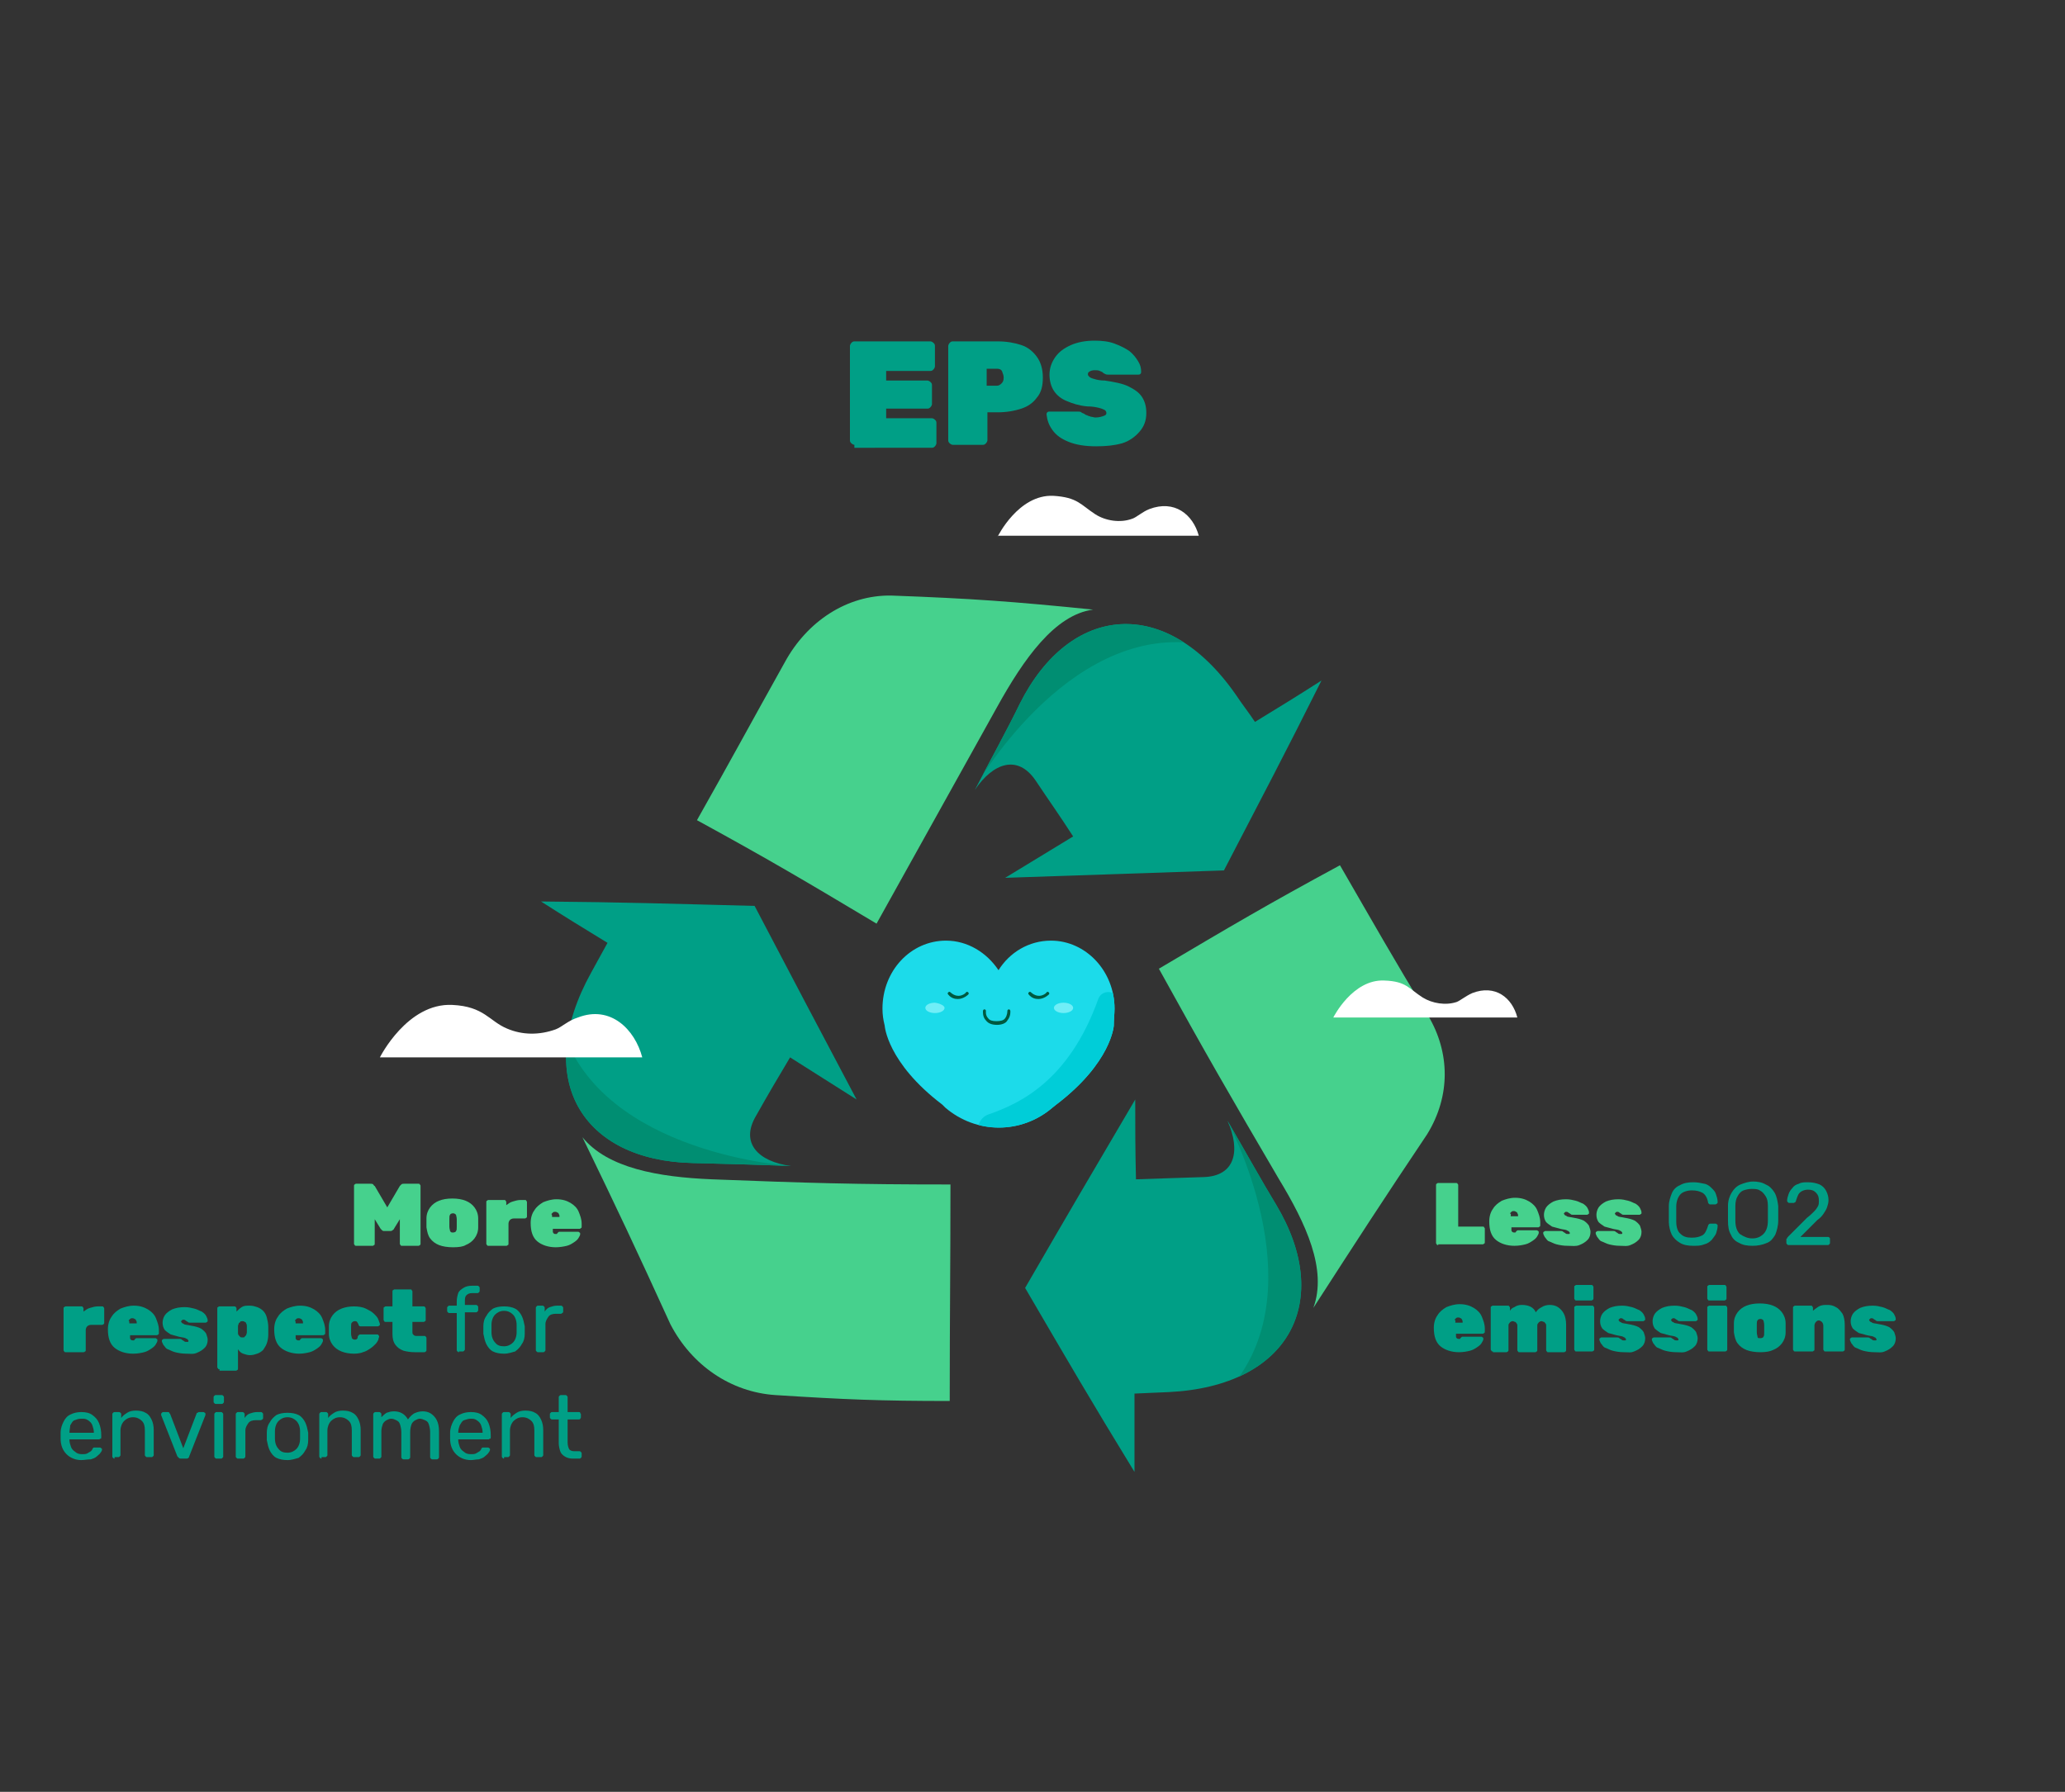 <?xml version="1.0" encoding="utf-8"?>
<!-- Generator: Adobe Illustrator 27.1.1, SVG Export Plug-In . SVG Version: 6.00 Build 0)  -->
<svg version="1.1" id="Livello_1" xmlns="http://www.w3.org/2000/svg" xmlns:xlink="http://www.w3.org/1999/xlink" x="0px" y="0px"
	 width="279.4px" height="242.5px" viewBox="0 0 279.4 242.5" style="enable-background:new 0 0 279.4 242.5;" xml:space="preserve"
	>
<rect x="0" y="0" width="279.4" height="242.5" fill="#333333" stroke="none"/>
<style type="text/css">
	.st0{fill:#46D18D;}
	.st1{clip-path:url(#XMLID_00000005984437380747433340000004719476395068674982_);fill:#008E72;}
	.st2{clip-path:url(#XMLID_00000143600144813585141000000015463785144075927956_);fill:#008E72;}
	.st3{clip-path:url(#XMLID_00000079464601450680508180000017019010644936852657_);fill:#008E72;}
	.st4{clip-path:url(#XMLID_00000046340787563263578730000017781912171037632955_);fill:#00CDD8;}
	.st5{fill:#70EEF7;}
	.st6{fill:#00593F;}
	.st7{fill:#FFFFFF;}
	.st8{fill:#009F86;}
</style>
<g>
	<g>
		<g>
			<g>
				<path id="XMLID_70_" class="st0" d="M177.7,177c1.9-5.2-1-11.4-4.7-17.5c-6.5-11.1-9.8-16.8-16.2-28.4c9.8-5.8,14.7-8.7,24.5-14
					c4.8,8.3,7.1,12.4,11.9,20.3c3,5,3.1,10.9-0.1,16.1C187,162.6,183.9,167.4,177.7,177z"/>
				<g>
					<defs>
						<path id="XMLID_69_" d="M153.6,148.8c-6,10.2-9,15.3-14.9,25.5l0,0l0,0l0,0c5.9,10.1,8.8,15.1,14.8,24.9c0-4.3,0-6.4,0-10.6
							c1.8-0.1,2.7-0.1,4.6-0.2c16.5-0.8,22.3-12.4,14.6-25.3c-2-3.3-4.1-7.1-6.6-11.4c1.8,4.1,1,7.5-3.3,7.6
							c-3.7,0.1-5.5,0.2-9.1,0.3C153.6,155.2,153.6,153.1,153.6,148.8z"/>
					</defs>
					<use xlink:href="#XMLID_69_"  style="overflow:visible;fill:#009F86;"/>
					<clipPath id="XMLID_00000111876367631496510920000005250669732892311218_">
						<use xlink:href="#XMLID_69_"  style="overflow:visible;"/>
					</clipPath>
					<path style="clip-path:url(#XMLID_00000111876367631496510920000005250669732892311218_);fill:#008E72;" d="M166,151.6
						c0,0,12.2,22.4,0.6,36.1L180,181l-7-26.9L166,151.6z"/>
				</g>
				<g>
					<defs>
						<path id="XMLID_68_" d="M115.9,148.8c-5.5-10.4-8.3-15.7-13.8-26.2l0,0l0,0l0,0c-11.7-0.3-17.5-0.5-28.9-0.6
							c3.6,2.3,5.4,3.4,9,5.6c-0.9,1.6-1.3,2.4-2.2,4c-8,14.4-1.3,25.5,13.8,25.8c3.9,0.1,8.2,0.2,13.2,0.4
							c-4.4-0.6-6.9-3.1-4.7-6.8c1.8-3.2,2.7-4.7,4.6-7.9C110.5,145.4,112.3,146.5,115.9,148.8z"/>
					</defs>
					<use xlink:href="#XMLID_68_"  style="overflow:visible;fill:#009F86;"/>
					<clipPath id="XMLID_00000057832050354627751240000010947715378868936351_">
						<use xlink:href="#XMLID_68_"  style="overflow:visible;"/>
					</clipPath>
					<path style="clip-path:url(#XMLID_00000057832050354627751240000010947715378868936351_);fill:#008E72;" d="M107.1,157.8
						c0,0-25.5-1.5-31-18.5l-1.4,14.9l26.6,8.2L107.1,157.8z"/>
				</g>
				<g>
					<defs>
						<path id="XMLID_67_" d="M136,118.8c11.8-0.4,17.7-0.6,29.6-1l0,0l0,0l0,0c5.4-10.4,8.1-15.5,13.2-25.7c-3.6,2.3-5.4,3.4-9,5.6
							c-1-1.5-1.6-2.2-2.6-3.7c-9.4-13.5-22.4-12.3-29.2,1.2c-1.7,3.5-3.8,7.3-6.1,11.7c2.5-3.7,5.8-4.8,8.2-1.3
							c2,3,3.1,4.5,5.1,7.6C141.4,115.5,139.6,116.6,136,118.8z"/>
					</defs>
					<use xlink:href="#XMLID_67_"  style="overflow:visible;fill:#009F86;"/>
					<clipPath id="XMLID_00000031169081947383651090000016448512932880069269_">
						<use xlink:href="#XMLID_67_"  style="overflow:visible;"/>
					</clipPath>
					<path style="clip-path:url(#XMLID_00000031169081947383651090000016448512932880069269_);fill:#008E72;" d="M131.7,106.9
						c0,0,12.5-22.3,30.2-19.8l-12.8-7.8l-19,20.3L131.7,106.9z"/>
				</g>
				<path class="st0" d="M147.9,82.5c-5.2,0.7-9.4,6.7-13,13.2c-6.5,11.7-9.8,17.6-16.3,29.3c-9.7-5.8-14.6-8.7-24.3-14
					c4.8-8.5,7.1-12.8,11.9-21.4c3-5.5,8.4-9.1,14.4-9C131.5,81,137,81.4,147.9,82.5z"/>
				<path class="st0" d="M78.8,153.9c3.4,4.2,10.3,5.4,17.5,5.7c12.9,0.5,19.4,0.7,32.3,0.7c0,11.7-0.1,17.6-0.1,29.3
					c-9.5,0-14.2-0.2-23.6-0.8c-6-0.4-11.3-4-14.2-9.6C86,168.9,83.6,163.8,78.8,153.9z"/>
			</g>
			<g>
				<g>
					<defs>
						<path id="XMLID_61_" d="M150.8,136.5c0-5.1-3.9-9.2-8.6-9.2c-3,0-5.6,1.6-7.1,4c-1.6-2.4-4.2-4-7.1-4c-4.8,0-8.6,4.1-8.6,9.2
							c0,0.8,0.1,1.5,0.3,2.3l0,0c0,0,0.3,5,7.8,10.7l0.4,0.4c4.2,3.6,10.3,3.6,14.5,0l0.5-0.4c7.5-5.7,7.8-10.7,7.8-10.7l0,0
							C150.7,138,150.8,137.2,150.8,136.5z"/>
					</defs>
					<use xlink:href="#XMLID_61_"  style="overflow:visible;fill:#1CDBEA;"/>
					<clipPath id="XMLID_00000096037620335195928560000007590906937503995017_">
						<use xlink:href="#XMLID_61_"  style="overflow:visible;"/>
					</clipPath>
					<path style="clip-path:url(#XMLID_00000096037620335195928560000007590906937503995017_);fill:#00CDD8;" d="M133.8,150.8
						c4-1.4,10.8-4.4,14.8-15.6c0.6-1.6,3-1,3.1,0.6c0.2,3.5-0.7,8.4-5.3,13.5c-4.5,5.1-8.9,6.1-12.3,5.6
						C131.9,154.6,131.7,151.5,133.8,150.8z"/>
				</g>
				<g>
					<path class="st5" d="M127.8,136.4c0,0.4-0.6,0.7-1.3,0.7c-0.7,0-1.3-0.3-1.3-0.7c0-0.4,0.6-0.7,1.3-0.7
						C127.2,135.8,127.8,136.1,127.8,136.4z"/>
					<ellipse class="st5" cx="143.9" cy="136.4" rx="1.3" ry="0.7"/>
					<path class="st6" d="M129.6,135.2c-0.4,0-0.9-0.1-1.3-0.6c-0.1-0.1-0.1-0.2,0-0.3c0.1-0.1,0.2-0.1,0.3,0c1.1,1,2.1,0.1,2.1,0
						c0.1-0.1,0.2-0.1,0.3,0c0.1,0.1,0.1,0.2,0,0.3C131,134.6,130.4,135.2,129.6,135.2z"/>
					<path class="st6" d="M140.5,135.2c-0.4,0-0.9-0.1-1.3-0.6c-0.1-0.1-0.1-0.2,0-0.3c0.1-0.1,0.2-0.1,0.3,0c1.1,1,2.1,0.1,2.1,0
						c0.1-0.1,0.2-0.1,0.3,0c0.1,0.1,0.1,0.2,0,0.3C141.9,134.6,141.3,135.2,140.5,135.2z"/>
					<path class="st6" d="M134.9,138.7c-0.7,0-1.2-0.2-1.5-0.6c-0.5-0.5-0.4-1.3-0.4-1.3c0-0.1,0.1-0.2,0.2-0.2
						c0.1,0,0.2,0.1,0.2,0.2c0,0-0.1,0.6,0.3,1c0.2,0.3,0.6,0.4,1.1,0.4c0.6,0,1-0.1,1.2-0.4c0.3-0.4,0.3-0.9,0.3-1
						c0-0.1,0.1-0.2,0.2-0.2c0.1,0,0.2,0.1,0.2,0.2c0,0,0.1,0.7-0.4,1.3C136.1,138.5,135.5,138.7,134.9,138.7z"/>
				</g>
			</g>
		</g>
		<g>
			<path class="st7" d="M51.4,143.1c0,0,3.7-7.4,9.8-7.1c4.3,0.2,5,2.2,7.4,3.2c2.1,0.9,4.4,0.9,6.6,0.1c0.8-0.3,1.7-1.2,3-1.6
				c4.4-1.7,7.7,1.6,8.7,5.4H51.4z"/>
		</g>
		<g>
			<path class="st7" d="M180.4,137.7c0,0,2.6-5.2,6.9-5c3,0.1,3.3,1.1,5.2,2.3c1.3,0.8,3.1,1.1,4.6,0.6c0.5-0.2,1.2-0.8,2.1-1.2
				c3.1-1.2,5.4,0.6,6.1,3.3H180.4z"/>
		</g>
		<g>
			<path class="st7" d="M135,72.6c0,0,2.8-5.7,7.5-5.5c3.3,0.2,3.7,1.2,5.7,2.5c1.4,0.9,3.4,1.2,5,0.6c0.6-0.2,1.3-0.9,2.3-1.3
				c3.4-1.3,5.9,0.7,6.7,3.6H135z"/>
		</g>
	</g>
</g>
<g>
	<path class="st0" d="M194.6,168.5c-0.1,0-0.2,0-0.2-0.1c-0.1-0.1-0.1-0.1-0.1-0.2v-7.8c0-0.1,0-0.2,0.1-0.2
		c0.1-0.1,0.1-0.1,0.2-0.1h2.4c0.1,0,0.2,0,0.2,0.1c0.1,0.1,0.1,0.1,0.1,0.2v5.6h3.3c0.1,0,0.2,0,0.2,0.1c0.1,0.1,0.1,0.1,0.1,0.2
		v1.8c0,0.1,0,0.2-0.1,0.2c-0.1,0.1-0.1,0.1-0.2,0.1H194.6z"/>
	<path class="st0" d="M204.9,168.6c-1,0-1.9-0.3-2.5-0.8c-0.6-0.5-0.9-1.3-0.9-2.5c0,0,0,0,0,0c0,0,0,0,0,0c0-0.7,0.2-1.3,0.5-1.7
		c0.3-0.5,0.7-0.8,1.2-1.1c0.5-0.2,1.1-0.4,1.8-0.4c0.8,0,1.4,0.2,1.9,0.5c0.5,0.3,0.9,0.7,1.1,1.2c0.2,0.5,0.4,1,0.4,1.6v0.4
		c0,0.1,0,0.2-0.1,0.2c-0.1,0.1-0.1,0.1-0.2,0.1h-3.6c0,0,0,0,0,0s0,0,0,0c0,0.2,0,0.3,0,0.4c0,0.1,0.1,0.2,0.1,0.2
		c0.1,0.1,0.2,0.1,0.3,0.1c0,0,0.1,0,0.1,0c0,0,0.1,0,0.1-0.1c0,0,0.1-0.1,0.1-0.1c0.1-0.1,0.1-0.1,0.2-0.1c0,0,0.1,0,0.2,0h2.3
		c0.1,0,0.1,0,0.2,0.1c0.1,0,0.1,0.1,0.1,0.2c0,0.2-0.1,0.3-0.2,0.5c-0.1,0.2-0.3,0.4-0.6,0.6c-0.3,0.2-0.6,0.4-1,0.5
		S205.5,168.6,204.9,168.6z M204.4,164.6h1v0c0-0.2,0-0.3-0.1-0.4c0-0.1-0.1-0.2-0.2-0.2c-0.1-0.1-0.2-0.1-0.3-0.1
		c-0.1,0-0.2,0-0.3,0.1c-0.1,0.1-0.1,0.1-0.2,0.2C204.5,164.3,204.4,164.4,204.4,164.6L204.4,164.6z"/>
	<path class="st0" d="M212.1,168.6c-0.6,0-1.1-0.1-1.5-0.2c-0.4-0.1-0.7-0.3-1-0.4s-0.4-0.4-0.6-0.6c-0.1-0.2-0.2-0.4-0.2-0.5
		c0-0.1,0-0.2,0.1-0.2c0.1-0.1,0.1-0.1,0.2-0.1h2.1c0,0,0,0,0,0s0,0,0,0c0.1,0,0.2,0,0.3,0.1c0.1,0.1,0.2,0.1,0.3,0.2
		c0.1,0.1,0.2,0.1,0.3,0.1c0.1,0,0.1,0,0.2,0c0.1,0,0.1-0.1,0.1-0.1c0-0.1,0-0.1-0.1-0.2c0-0.1-0.2-0.1-0.3-0.2
		c-0.2-0.1-0.5-0.1-0.9-0.2c-0.4-0.1-0.7-0.2-1.1-0.3c-0.3-0.2-0.6-0.4-0.8-0.6c-0.2-0.3-0.3-0.6-0.3-1c0-0.3,0.1-0.7,0.3-1
		c0.2-0.3,0.6-0.6,1-0.8c0.5-0.2,1-0.3,1.7-0.3c0.5,0,0.9,0.1,1.3,0.2c0.4,0.1,0.7,0.3,1,0.4c0.3,0.2,0.5,0.4,0.6,0.6
		c0.1,0.2,0.2,0.4,0.2,0.6c0,0.1,0,0.2-0.1,0.2c-0.1,0.1-0.1,0.1-0.2,0.1H213c0,0,0,0-0.1,0c0,0,0,0-0.1,0c-0.1,0-0.2,0-0.3-0.1
		c-0.1-0.1-0.2-0.1-0.3-0.2c-0.1-0.1-0.2-0.1-0.3-0.1c-0.1,0-0.1,0-0.2,0.1s-0.1,0.1-0.1,0.1c0,0.1,0,0.1,0.1,0.2
		c0,0.1,0.2,0.1,0.3,0.2s0.5,0.1,0.9,0.2c0.6,0.1,1,0.2,1.4,0.4c0.3,0.2,0.6,0.5,0.7,0.7c0.1,0.3,0.2,0.6,0.2,0.8
		c0,0.4-0.1,0.8-0.4,1.1c-0.3,0.3-0.6,0.5-1.1,0.7S212.8,168.6,212.1,168.6z"/>
	<path class="st0" d="M219.2,168.6c-0.6,0-1.1-0.1-1.5-0.2c-0.4-0.1-0.7-0.3-1-0.4s-0.4-0.4-0.6-0.6c-0.1-0.2-0.2-0.4-0.2-0.5
		c0-0.1,0-0.2,0.1-0.2c0.1-0.1,0.1-0.1,0.2-0.1h2.1c0,0,0,0,0,0s0,0,0,0c0.1,0,0.2,0,0.3,0.1c0.1,0.1,0.2,0.1,0.3,0.2
		c0.1,0.1,0.2,0.1,0.3,0.1c0.1,0,0.1,0,0.2,0c0.1,0,0.1-0.1,0.1-0.1c0-0.1,0-0.1-0.1-0.2c0-0.1-0.2-0.1-0.3-0.2
		c-0.2-0.1-0.5-0.1-0.9-0.2c-0.4-0.1-0.7-0.2-1.1-0.3c-0.3-0.2-0.6-0.4-0.8-0.6c-0.2-0.3-0.3-0.6-0.3-1c0-0.3,0.1-0.7,0.3-1
		c0.2-0.3,0.6-0.6,1-0.8c0.5-0.2,1-0.3,1.7-0.3c0.5,0,0.9,0.1,1.3,0.2c0.4,0.1,0.7,0.3,1,0.4c0.3,0.2,0.5,0.4,0.6,0.6
		c0.1,0.2,0.2,0.4,0.2,0.6c0,0.1,0,0.2-0.1,0.2c-0.1,0.1-0.1,0.1-0.2,0.1h-1.9c0,0,0,0-0.1,0c0,0,0,0-0.1,0c-0.1,0-0.2,0-0.3-0.1
		c-0.1-0.1-0.2-0.1-0.3-0.2c-0.1-0.1-0.2-0.1-0.3-0.1c-0.1,0-0.1,0-0.2,0.1s-0.1,0.1-0.1,0.1c0,0.1,0,0.1,0.1,0.2
		c0,0.1,0.2,0.1,0.3,0.2s0.5,0.1,0.9,0.2c0.6,0.1,1,0.2,1.4,0.4c0.3,0.2,0.6,0.5,0.7,0.7c0.1,0.3,0.2,0.6,0.2,0.8
		c0,0.4-0.1,0.8-0.4,1.1c-0.3,0.3-0.6,0.5-1.1,0.7S219.9,168.6,219.2,168.6z"/>
	<path class="st8" d="M229.1,168.6c-0.7,0-1.3-0.1-1.8-0.4c-0.5-0.3-0.9-0.7-1.1-1.1s-0.4-1.1-0.4-1.7c0-0.3,0-0.7,0-1.1
		c0-0.4,0-0.7,0-1.1c0-0.6,0.2-1.2,0.4-1.7c0.2-0.5,0.6-0.9,1.1-1.1c0.5-0.3,1.1-0.4,1.8-0.4c0.6,0,1,0.1,1.5,0.2s0.8,0.4,1,0.6
		c0.3,0.3,0.5,0.5,0.6,0.9c0.1,0.3,0.2,0.6,0.2,1c0,0.1,0,0.1-0.1,0.2c-0.1,0-0.1,0.1-0.2,0.1h-0.7c-0.1,0-0.1,0-0.2-0.1
		s-0.1-0.1-0.1-0.2c-0.1-0.6-0.4-1.1-0.8-1.3c-0.4-0.2-0.8-0.3-1.4-0.3c-0.6,0-1.2,0.2-1.5,0.5s-0.6,0.9-0.6,1.7c0,0.7,0,1.3,0,2
		c0,0.8,0.2,1.4,0.6,1.7c0.4,0.4,0.9,0.5,1.5,0.5c0.6,0,1-0.1,1.4-0.3c0.4-0.2,0.6-0.7,0.8-1.3c0-0.1,0.1-0.2,0.1-0.2
		s0.1-0.1,0.2-0.1h0.7c0.1,0,0.1,0,0.2,0.1c0.1,0,0.1,0.1,0.1,0.2c0,0.3-0.1,0.7-0.2,1c-0.1,0.3-0.4,0.6-0.6,0.9
		c-0.3,0.3-0.6,0.5-1,0.6C230.1,168.6,229.7,168.6,229.1,168.6z"/>
	<path class="st8" d="M237.1,168.6c-0.7,0-1.3-0.1-1.8-0.4c-0.5-0.2-0.9-0.6-1.1-1.1c-0.3-0.5-0.4-1.1-0.4-1.9c0-0.4,0-0.7,0-1
		c0-0.3,0-0.7,0-1c0-0.7,0.2-1.3,0.5-1.8c0.3-0.5,0.7-0.9,1.2-1.1c0.5-0.2,1.1-0.4,1.7-0.4c0.6,0,1.2,0.1,1.7,0.4
		c0.5,0.2,0.9,0.6,1.2,1.1c0.3,0.5,0.4,1.1,0.5,1.8c0,0.4,0,0.7,0,1c0,0.3,0,0.7,0,1c0,0.7-0.2,1.4-0.4,1.9
		c-0.3,0.5-0.6,0.9-1.1,1.1C238.4,168.5,237.8,168.6,237.1,168.6z M237.1,167.6c0.6,0,1.1-0.2,1.5-0.6c0.4-0.4,0.6-1,0.6-1.8
		c0-0.4,0-0.7,0-1s0-0.6,0-1c0-0.6-0.1-1-0.3-1.3c-0.2-0.3-0.4-0.6-0.8-0.8c-0.3-0.2-0.7-0.2-1.1-0.2c-0.4,0-0.8,0.1-1.1,0.2
		s-0.6,0.4-0.8,0.8c-0.2,0.3-0.3,0.8-0.3,1.3c0,0.4,0,0.7,0,1s0,0.6,0,1c0,0.8,0.2,1.4,0.6,1.8C236,167.4,236.5,167.6,237.1,167.6z"
		/>
	<path class="st8" d="M242,168.5c-0.1,0-0.1,0-0.2-0.1c-0.1-0.1-0.1-0.1-0.1-0.2v-0.4c0-0.1,0-0.2,0.1-0.2c0-0.1,0.1-0.2,0.2-0.3
		l2.5-2.5c0.4-0.3,0.7-0.6,1-0.9c0.2-0.2,0.4-0.5,0.5-0.7c0.1-0.2,0.1-0.5,0.1-0.7c0-0.5-0.1-0.8-0.4-1.1c-0.3-0.3-0.6-0.4-1.1-0.4
		c-0.3,0-0.6,0.1-0.8,0.2c-0.2,0.1-0.4,0.3-0.5,0.5c-0.1,0.2-0.2,0.5-0.3,0.8c0,0.1-0.1,0.2-0.1,0.2c-0.1,0-0.1,0.1-0.2,0.1h-0.6
		c-0.1,0-0.1,0-0.2-0.1s-0.1-0.1-0.1-0.2c0-0.3,0.1-0.6,0.2-0.9c0.1-0.3,0.3-0.6,0.5-0.8c0.2-0.3,0.5-0.5,0.9-0.6
		c0.3-0.2,0.8-0.2,1.2-0.2c0.6,0,1.1,0.1,1.6,0.3c0.4,0.2,0.7,0.5,0.9,0.9c0.2,0.4,0.3,0.8,0.3,1.2c0,0.4-0.1,0.7-0.2,1
		s-0.3,0.6-0.5,0.9c-0.2,0.3-0.5,0.6-0.8,0.8l-2.3,2.3h3.7c0.1,0,0.2,0,0.2,0.1c0.1,0,0.1,0.1,0.1,0.2v0.5c0,0.1,0,0.1-0.1,0.2
		c-0.1,0.1-0.1,0.1-0.2,0.1H242z"/>
	<path class="st8" d="M197.4,183c-1,0-1.9-0.3-2.5-0.8c-0.6-0.5-0.9-1.3-0.9-2.5c0,0,0,0,0,0c0,0,0,0,0,0c0-0.7,0.2-1.3,0.5-1.7
		c0.3-0.5,0.7-0.8,1.2-1.1c0.5-0.2,1.1-0.4,1.8-0.4c0.8,0,1.4,0.2,1.9,0.5c0.5,0.3,0.9,0.7,1.1,1.2c0.2,0.5,0.4,1,0.4,1.6v0.4
		c0,0.1,0,0.2-0.1,0.2c-0.1,0.1-0.1,0.1-0.2,0.1h-3.6c0,0,0,0,0,0s0,0,0,0c0,0.2,0,0.3,0,0.4c0,0.1,0.1,0.2,0.1,0.2
		c0.1,0.1,0.2,0.1,0.3,0.1c0,0,0.1,0,0.1,0c0,0,0.1,0,0.1-0.1c0,0,0.1-0.1,0.1-0.1c0.1-0.1,0.1-0.1,0.2-0.1c0,0,0.1,0,0.2,0h2.3
		c0.1,0,0.1,0,0.2,0.1c0.1,0,0.1,0.1,0.1,0.2c0,0.2-0.1,0.3-0.2,0.5c-0.1,0.2-0.3,0.4-0.6,0.6c-0.3,0.2-0.6,0.4-1,0.5
		S198,183,197.4,183z M196.9,179h1v0c0-0.2,0-0.3-0.1-0.4c0-0.1-0.1-0.2-0.2-0.2c-0.1-0.1-0.2-0.1-0.3-0.1c-0.1,0-0.2,0-0.3,0.1
		c-0.1,0.1-0.1,0.1-0.2,0.2C197,178.7,196.9,178.8,196.9,179L196.9,179z"/>
	<path class="st8" d="M202,182.9c-0.1,0-0.2,0-0.2-0.1c-0.1-0.1-0.1-0.1-0.1-0.2V177c0-0.1,0-0.2,0.1-0.2c0.1-0.1,0.1-0.1,0.2-0.1h2
		c0.1,0,0.2,0,0.2,0.1c0.1,0.1,0.1,0.1,0.1,0.2v0.4c0.1-0.2,0.3-0.4,0.6-0.5c0.3-0.2,0.6-0.3,1-0.3c0.9,0,1.6,0.3,1.9,1
		c0.2-0.3,0.4-0.5,0.8-0.7c0.3-0.2,0.7-0.3,1.1-0.3c0.4,0,0.8,0.1,1.1,0.3c0.3,0.2,0.6,0.5,0.8,0.9c0.2,0.4,0.3,0.9,0.3,1.5v3.4
		c0,0.1,0,0.2-0.1,0.2c-0.1,0.1-0.1,0.1-0.2,0.1h-2.1c-0.1,0-0.2,0-0.2-0.1c-0.1-0.1-0.1-0.1-0.1-0.2v-3.3c0-0.1,0-0.2-0.1-0.3
		s-0.1-0.2-0.2-0.2c-0.1,0-0.2-0.1-0.3-0.1c-0.1,0-0.2,0-0.3,0.1c-0.1,0-0.1,0.1-0.2,0.2s-0.1,0.2-0.1,0.3v3.3c0,0.1,0,0.2-0.1,0.2
		c-0.1,0.1-0.1,0.1-0.2,0.1h-2.1c-0.1,0-0.2,0-0.2-0.1c-0.1-0.1-0.1-0.1-0.1-0.2v-3.3c0-0.1,0-0.2-0.1-0.3s-0.1-0.2-0.2-0.2
		c-0.1,0-0.2-0.1-0.3-0.1c-0.1,0-0.2,0-0.3,0.1c-0.1,0-0.1,0.1-0.2,0.2s-0.1,0.2-0.1,0.3v3.3c0,0.1,0,0.2-0.1,0.2
		c-0.1,0.1-0.1,0.1-0.2,0.1H202z"/>
	<path class="st8" d="M213.3,182.9c-0.1,0-0.2,0-0.2-0.1c-0.1-0.1-0.1-0.1-0.1-0.2V177c0-0.1,0-0.2,0.1-0.2c0.1-0.1,0.1-0.1,0.2-0.1
		h2.1c0.1,0,0.2,0,0.2,0.1c0.1,0.1,0.1,0.1,0.1,0.2v5.6c0,0.1,0,0.2-0.1,0.2c-0.1,0.1-0.1,0.1-0.2,0.1H213.3z M213.3,176
		c-0.1,0-0.2,0-0.2-0.1c-0.1-0.1-0.1-0.1-0.1-0.2v-1.5c0-0.1,0-0.2,0.1-0.2c0.1-0.1,0.1-0.1,0.2-0.1h2c0.1,0,0.2,0,0.2,0.1
		c0.1,0.1,0.1,0.1,0.1,0.2v1.5c0,0.1,0,0.2-0.1,0.2c-0.1,0.1-0.1,0.1-0.2,0.1H213.3z"/>
	<path class="st8" d="M219.7,183c-0.6,0-1.1-0.1-1.5-0.2c-0.4-0.1-0.7-0.3-1-0.4s-0.4-0.4-0.6-0.6c-0.1-0.2-0.2-0.4-0.2-0.5
		c0-0.1,0-0.2,0.1-0.2c0.1-0.1,0.1-0.1,0.2-0.1h2.1c0,0,0,0,0,0s0,0,0,0c0.1,0,0.2,0,0.3,0.1c0.1,0.1,0.2,0.1,0.3,0.2
		c0.1,0.1,0.2,0.1,0.3,0.1c0.1,0,0.1,0,0.2,0c0.1,0,0.1-0.1,0.1-0.1c0-0.1,0-0.1-0.1-0.2c0-0.1-0.2-0.1-0.3-0.2
		c-0.2-0.1-0.5-0.1-0.9-0.2c-0.4-0.1-0.7-0.2-1.1-0.3c-0.3-0.2-0.6-0.4-0.8-0.6c-0.2-0.3-0.3-0.6-0.3-1c0-0.3,0.1-0.7,0.3-1
		c0.2-0.3,0.6-0.6,1-0.8c0.5-0.2,1-0.3,1.7-0.3c0.5,0,0.9,0.1,1.3,0.2c0.4,0.1,0.7,0.3,1,0.4c0.3,0.2,0.5,0.4,0.6,0.6
		c0.1,0.2,0.2,0.4,0.2,0.6c0,0.1,0,0.2-0.1,0.2c-0.1,0.1-0.1,0.1-0.2,0.1h-1.9c0,0,0,0-0.1,0c0,0,0,0-0.1,0c-0.1,0-0.2,0-0.3-0.1
		c-0.1-0.1-0.2-0.1-0.3-0.2c-0.1-0.1-0.2-0.1-0.3-0.1c-0.1,0-0.1,0-0.2,0.1s-0.1,0.1-0.1,0.1c0,0.1,0,0.1,0.1,0.2
		c0,0.1,0.2,0.1,0.3,0.2s0.5,0.1,0.9,0.2c0.6,0.1,1,0.2,1.4,0.4c0.3,0.2,0.6,0.5,0.7,0.7c0.1,0.3,0.2,0.6,0.2,0.8
		c0,0.4-0.1,0.8-0.4,1.1c-0.3,0.3-0.6,0.5-1.1,0.7S220.5,183,219.7,183z"/>
	<path class="st8" d="M226.8,183c-0.6,0-1.1-0.1-1.5-0.2c-0.4-0.1-0.7-0.3-1-0.4s-0.4-0.4-0.6-0.6c-0.1-0.2-0.2-0.4-0.2-0.5
		c0-0.1,0-0.2,0.1-0.2c0.1-0.1,0.1-0.1,0.2-0.1h2.1c0,0,0,0,0,0s0,0,0,0c0.1,0,0.2,0,0.3,0.1c0.1,0.1,0.2,0.1,0.3,0.2
		c0.1,0.1,0.2,0.1,0.3,0.1c0.1,0,0.1,0,0.2,0c0.1,0,0.1-0.1,0.1-0.1c0-0.1,0-0.1-0.1-0.2c0-0.1-0.2-0.1-0.3-0.2
		c-0.2-0.1-0.5-0.1-0.9-0.2c-0.4-0.1-0.7-0.2-1.1-0.3c-0.3-0.2-0.6-0.4-0.8-0.6c-0.2-0.3-0.3-0.6-0.3-1c0-0.3,0.1-0.7,0.3-1
		c0.2-0.3,0.6-0.6,1-0.8c0.5-0.2,1-0.3,1.7-0.3c0.5,0,0.9,0.1,1.3,0.2c0.4,0.1,0.7,0.3,1,0.4c0.3,0.2,0.5,0.4,0.6,0.6
		c0.1,0.2,0.2,0.4,0.2,0.6c0,0.1,0,0.2-0.1,0.2c-0.1,0.1-0.1,0.1-0.2,0.1h-1.9c0,0,0,0-0.1,0c0,0,0,0-0.1,0c-0.1,0-0.2,0-0.3-0.1
		c-0.1-0.1-0.2-0.1-0.3-0.2c-0.1-0.1-0.2-0.1-0.3-0.1c-0.1,0-0.1,0-0.2,0.1s-0.1,0.1-0.1,0.1c0,0.1,0,0.1,0.1,0.2
		c0,0.1,0.2,0.1,0.3,0.2s0.5,0.1,0.9,0.2c0.6,0.1,1,0.2,1.4,0.4c0.3,0.2,0.6,0.5,0.7,0.7c0.1,0.3,0.2,0.6,0.2,0.8
		c0,0.4-0.1,0.8-0.4,1.1c-0.3,0.3-0.6,0.5-1.1,0.7S227.5,183,226.8,183z"/>
	<path class="st8" d="M231.3,182.9c-0.1,0-0.2,0-0.2-0.1c-0.1-0.1-0.1-0.1-0.1-0.2V177c0-0.1,0-0.2,0.1-0.2c0.1-0.1,0.1-0.1,0.2-0.1
		h2.1c0.1,0,0.2,0,0.2,0.1c0.1,0.1,0.1,0.1,0.1,0.2v5.6c0,0.1,0,0.2-0.1,0.2c-0.1,0.1-0.1,0.1-0.2,0.1H231.3z M231.3,176
		c-0.1,0-0.2,0-0.2-0.1c-0.1-0.1-0.1-0.1-0.1-0.2v-1.5c0-0.1,0-0.2,0.1-0.2c0.1-0.1,0.1-0.1,0.2-0.1h2c0.1,0,0.2,0,0.2,0.1
		c0.1,0.1,0.1,0.1,0.1,0.2v1.5c0,0.1,0,0.2-0.1,0.2c-0.1,0.1-0.1,0.1-0.2,0.1H231.3z"/>
	<path class="st8" d="M238.2,183c-0.7,0-1.4-0.1-1.9-0.3c-0.5-0.2-0.9-0.5-1.2-0.9c-0.3-0.4-0.4-0.9-0.5-1.5c0-0.2,0-0.4,0-0.6
		s0-0.4,0-0.6c0-0.6,0.2-1.1,0.5-1.5c0.3-0.4,0.7-0.7,1.2-0.9c0.5-0.2,1.1-0.3,1.8-0.3c0.7,0,1.3,0.1,1.8,0.3
		c0.5,0.2,0.9,0.5,1.2,0.9c0.3,0.4,0.5,0.9,0.5,1.5c0,0.2,0,0.4,0,0.6s0,0.4,0,0.6c0,0.6-0.2,1.1-0.5,1.5c-0.3,0.4-0.7,0.7-1.2,0.9
		C239.5,182.9,238.9,183,238.2,183z M238.2,181.1c0.2,0,0.4-0.1,0.4-0.2c0.1-0.1,0.1-0.3,0.1-0.6c0-0.1,0-0.3,0-0.5s0-0.4,0-0.5
		c0-0.3-0.1-0.5-0.1-0.6c-0.1-0.1-0.2-0.2-0.4-0.2c-0.2,0-0.4,0.1-0.4,0.2c-0.1,0.1-0.1,0.3-0.1,0.6c0,0.1,0,0.3,0,0.5s0,0.4,0,0.5
		c0,0.3,0.1,0.5,0.1,0.6C237.8,181.1,237.9,181.1,238.2,181.1z"/>
	<path class="st8" d="M242.9,182.9c-0.1,0-0.2,0-0.2-0.1c-0.1-0.1-0.1-0.1-0.1-0.2V177c0-0.1,0-0.2,0.1-0.2c0.1-0.1,0.1-0.1,0.2-0.1
		h2.1c0.1,0,0.2,0,0.2,0.1c0.1,0.1,0.1,0.1,0.1,0.2v0.4c0.2-0.2,0.5-0.4,0.8-0.6c0.4-0.2,0.7-0.2,1.2-0.2c0.4,0,0.8,0.1,1.1,0.3
		c0.4,0.2,0.6,0.5,0.9,0.9c0.2,0.4,0.3,0.9,0.3,1.5v3.3c0,0.1,0,0.2-0.1,0.2c-0.1,0.1-0.1,0.1-0.2,0.1H247c-0.1,0-0.2,0-0.2-0.1
		c-0.1-0.1-0.1-0.1-0.1-0.2v-3.2c0-0.2-0.1-0.4-0.2-0.5c-0.1-0.1-0.3-0.2-0.4-0.2c-0.2,0-0.3,0.1-0.4,0.2c-0.1,0.1-0.2,0.3-0.2,0.5
		v3.2c0,0.1,0,0.2-0.1,0.2c-0.1,0.1-0.1,0.1-0.2,0.1H242.9z"/>
	<path class="st8" d="M253.6,183c-0.6,0-1.1-0.1-1.5-0.2c-0.4-0.1-0.7-0.3-1-0.4s-0.4-0.4-0.6-0.6c-0.1-0.2-0.2-0.4-0.2-0.5
		c0-0.1,0-0.2,0.1-0.2c0.1-0.1,0.1-0.1,0.2-0.1h2.1c0,0,0,0,0,0s0,0,0,0c0.1,0,0.2,0,0.3,0.1c0.1,0.1,0.2,0.1,0.3,0.2
		c0.1,0.1,0.2,0.1,0.3,0.1c0.1,0,0.1,0,0.2,0c0.1,0,0.1-0.1,0.1-0.1c0-0.1,0-0.1-0.1-0.2c0-0.1-0.2-0.1-0.3-0.2
		c-0.2-0.1-0.5-0.1-0.9-0.2c-0.4-0.1-0.7-0.2-1.1-0.3c-0.3-0.2-0.6-0.4-0.8-0.6c-0.2-0.3-0.3-0.6-0.3-1c0-0.3,0.1-0.7,0.3-1
		c0.2-0.3,0.6-0.6,1-0.8c0.5-0.2,1-0.3,1.7-0.3c0.5,0,0.9,0.1,1.3,0.2c0.4,0.1,0.7,0.3,1,0.4c0.3,0.2,0.5,0.4,0.6,0.6
		c0.1,0.2,0.2,0.4,0.2,0.6c0,0.1,0,0.2-0.1,0.2c-0.1,0.1-0.1,0.1-0.2,0.1h-1.9c0,0,0,0-0.1,0c0,0,0,0-0.1,0c-0.1,0-0.2,0-0.3-0.1
		c-0.1-0.1-0.2-0.1-0.3-0.2c-0.1-0.1-0.2-0.1-0.3-0.1c-0.1,0-0.1,0-0.2,0.1s-0.1,0.1-0.1,0.1c0,0.1,0,0.1,0.1,0.2
		c0,0.1,0.2,0.1,0.3,0.2s0.5,0.1,0.9,0.2c0.6,0.1,1,0.2,1.4,0.4c0.3,0.2,0.6,0.5,0.7,0.7c0.1,0.3,0.2,0.6,0.2,0.8
		c0,0.4-0.1,0.8-0.4,1.1c-0.3,0.3-0.6,0.5-1.1,0.7S254.3,183,253.6,183z"/>
</g>
<g>
	<path class="st8" d="M115.6,60.2c-0.1,0-0.3-0.1-0.4-0.2c-0.1-0.1-0.2-0.2-0.2-0.4V46.8c0-0.1,0.1-0.3,0.2-0.4
		c0.1-0.1,0.2-0.2,0.4-0.2h10.3c0.1,0,0.3,0.1,0.4,0.2s0.2,0.2,0.2,0.4v2.8c0,0.1-0.1,0.3-0.2,0.4c-0.1,0.1-0.2,0.2-0.4,0.2h-6v1.3
		h5.6c0.1,0,0.3,0.1,0.4,0.2c0.1,0.1,0.2,0.2,0.2,0.4v2.6c0,0.1-0.1,0.3-0.2,0.4c-0.1,0.1-0.2,0.2-0.4,0.2h-5.6v1.3h6.2
		c0.1,0,0.3,0.1,0.4,0.2s0.2,0.2,0.2,0.4v2.8c0,0.1-0.1,0.3-0.2,0.4c-0.1,0.1-0.2,0.2-0.4,0.2H115.6z"/>
	<path class="st8" d="M128.9,60.2c-0.1,0-0.3-0.1-0.4-0.2c-0.1-0.1-0.2-0.2-0.2-0.4V46.8c0-0.1,0.1-0.3,0.2-0.4
		c0.1-0.1,0.2-0.2,0.4-0.2h6.1c1.2,0,2.3,0.2,3.2,0.5s1.6,0.9,2.1,1.6c0.5,0.7,0.8,1.6,0.8,2.8c0,1.1-0.2,2-0.8,2.7
		c-0.5,0.7-1.2,1.2-2.1,1.5c-0.9,0.3-2,0.5-3.2,0.5h-1.4v3.8c0,0.1-0.1,0.3-0.2,0.4c-0.1,0.1-0.2,0.2-0.4,0.2H128.9z M133.5,52.2
		h1.4c0.2,0,0.4-0.1,0.6-0.3c0.2-0.2,0.3-0.4,0.3-0.8c0-0.3-0.1-0.5-0.2-0.8s-0.4-0.4-0.7-0.4h-1.4V52.2z"/>
	<path class="st8" d="M148.3,60.4c-1.5,0-2.7-0.2-3.7-0.6c-1-0.4-1.7-0.9-2.2-1.6c-0.5-0.7-0.7-1.3-0.8-2.1c0-0.1,0-0.2,0.1-0.3
		s0.2-0.1,0.3-0.1h3.8c0.2,0,0.4,0,0.5,0.1s0.2,0.1,0.4,0.2c0.1,0.1,0.3,0.2,0.4,0.2c0.1,0.1,0.3,0.1,0.5,0.2c0.2,0,0.4,0.1,0.6,0.1
		c0.5,0,0.8-0.1,1.1-0.2s0.4-0.2,0.4-0.4c0-0.2-0.1-0.3-0.2-0.4c-0.2-0.1-0.4-0.2-0.8-0.3c-0.4-0.1-0.9-0.2-1.6-0.2
		c-1.1-0.1-2-0.4-2.7-0.7c-0.8-0.3-1.4-0.8-1.8-1.4c-0.4-0.6-0.6-1.4-0.6-2.2c0-0.9,0.3-1.7,0.8-2.4s1.2-1.2,2.1-1.6
		c0.9-0.4,2-0.6,3.2-0.6c1,0,1.9,0.1,2.7,0.4c0.8,0.3,1.4,0.6,2,1c0.5,0.4,0.9,0.9,1.2,1.4c0.3,0.5,0.4,0.9,0.4,1.4
		c0,0.1,0,0.2-0.1,0.3c-0.1,0.1-0.2,0.1-0.3,0.1h-4c-0.2,0-0.3,0-0.5-0.1s-0.2-0.1-0.3-0.2c-0.1-0.1-0.2-0.1-0.4-0.2
		c-0.2-0.1-0.4-0.1-0.7-0.1c-0.3,0-0.6,0.1-0.7,0.2c-0.2,0.1-0.2,0.2-0.2,0.4c0,0.1,0.1,0.2,0.2,0.3s0.3,0.2,0.7,0.3
		c0.3,0.1,0.8,0.2,1.4,0.2c1.3,0.2,2.4,0.4,3.2,0.8c0.8,0.4,1.4,0.8,1.8,1.4s0.6,1.3,0.6,2.2c0,1-0.3,1.8-0.9,2.5
		c-0.6,0.7-1.4,1.3-2.4,1.6C150.7,60.3,149.6,60.4,148.3,60.4z"/>
</g>
<g>
	<path class="st0" d="M48.2,168.6c-0.1,0-0.2,0-0.2-0.1c-0.1-0.1-0.1-0.1-0.1-0.2v-7.8c0-0.1,0-0.2,0.1-0.2c0.1-0.1,0.1-0.1,0.2-0.1
		h1.9c0.2,0,0.3,0,0.4,0.1s0.1,0.2,0.2,0.2l1.7,2.9l1.7-2.9c0,0,0.1-0.1,0.2-0.2s0.2-0.1,0.4-0.1h1.9c0.1,0,0.2,0,0.2,0.1
		c0.1,0.1,0.1,0.1,0.1,0.2v7.8c0,0.1,0,0.2-0.1,0.2c-0.1,0.1-0.1,0.1-0.2,0.1h-2.2c-0.1,0-0.2,0-0.2-0.1c-0.1-0.1-0.1-0.1-0.1-0.2
		V165l-0.8,1.3c0,0.1-0.1,0.1-0.2,0.2c-0.1,0.1-0.2,0.1-0.3,0.1h-0.8c-0.1,0-0.2,0-0.3-0.1c-0.1-0.1-0.1-0.1-0.2-0.2l-0.8-1.3v3.3
		c0,0.1,0,0.2-0.1,0.2c-0.1,0.1-0.1,0.1-0.2,0.1H48.2z"/>
	<path class="st0" d="M61.3,168.8c-0.7,0-1.4-0.1-1.9-0.3c-0.5-0.2-0.9-0.5-1.2-0.9c-0.3-0.4-0.4-0.9-0.5-1.5c0-0.2,0-0.4,0-0.6
		s0-0.4,0-0.6c0-0.6,0.2-1.1,0.5-1.5c0.3-0.4,0.7-0.7,1.2-0.9c0.5-0.2,1.1-0.3,1.8-0.3c0.7,0,1.3,0.1,1.8,0.3
		c0.5,0.2,0.9,0.5,1.2,0.9c0.3,0.4,0.5,0.9,0.5,1.5c0,0.2,0,0.4,0,0.6s0,0.4,0,0.6c0,0.6-0.2,1.1-0.5,1.5c-0.3,0.4-0.7,0.7-1.2,0.9
		C62.7,168.7,62.1,168.8,61.3,168.8z M61.3,166.8c0.2,0,0.4-0.1,0.4-0.2c0.1-0.1,0.1-0.3,0.1-0.6c0-0.1,0-0.3,0-0.5s0-0.4,0-0.5
		c0-0.3-0.1-0.5-0.1-0.6c-0.1-0.1-0.2-0.2-0.4-0.2c-0.2,0-0.4,0.1-0.4,0.2c-0.1,0.1-0.1,0.3-0.1,0.6c0,0.1,0,0.3,0,0.5s0,0.4,0,0.5
		c0,0.3,0.1,0.5,0.1,0.6C61,166.8,61.1,166.8,61.3,166.8z"/>
	<path class="st0" d="M66.1,168.6c-0.1,0-0.2,0-0.2-0.1c-0.1-0.1-0.1-0.1-0.1-0.2v-5.6c0-0.1,0-0.2,0.1-0.2c0.1-0.1,0.1-0.1,0.2-0.1
		h2.1c0.1,0,0.2,0,0.2,0.1c0.1,0.1,0.1,0.1,0.1,0.2v0.4c0.3-0.2,0.5-0.4,0.9-0.5c0.3-0.1,0.7-0.2,1-0.2h0.6c0.1,0,0.2,0,0.2,0.1
		c0.1,0.1,0.1,0.1,0.1,0.2v1.9c0,0.1,0,0.2-0.1,0.2c-0.1,0.1-0.1,0.1-0.2,0.1h-1.5c-0.2,0-0.4,0.1-0.5,0.2c-0.1,0.1-0.2,0.3-0.2,0.5
		v2.7c0,0.1,0,0.2-0.1,0.2c-0.1,0.1-0.1,0.1-0.2,0.1H66.1z"/>
	<path class="st0" d="M75.2,168.8c-1,0-1.9-0.3-2.5-0.8c-0.6-0.5-0.9-1.3-0.9-2.5c0,0,0,0,0,0c0,0,0,0,0,0c0-0.7,0.2-1.3,0.5-1.7
		c0.3-0.5,0.7-0.8,1.2-1.1c0.5-0.2,1.1-0.4,1.8-0.4c0.8,0,1.4,0.2,1.9,0.5c0.5,0.3,0.9,0.7,1.1,1.2c0.2,0.5,0.4,1,0.4,1.6v0.4
		c0,0.1,0,0.2-0.1,0.2c-0.1,0.1-0.1,0.1-0.2,0.1h-3.6c0,0,0,0,0,0s0,0,0,0c0,0.2,0,0.3,0,0.4c0,0.1,0.1,0.2,0.1,0.2
		C75,167,75,167,75.2,167c0,0,0.1,0,0.1,0c0,0,0.1,0,0.1-0.1c0,0,0.1-0.1,0.1-0.1c0.1-0.1,0.1-0.1,0.2-0.1c0,0,0.1,0,0.2,0h2.3
		c0.1,0,0.1,0,0.2,0.1c0.1,0,0.1,0.1,0.1,0.2c0,0.2-0.1,0.3-0.2,0.5c-0.1,0.2-0.3,0.4-0.6,0.6c-0.3,0.2-0.6,0.4-1,0.5
		S75.7,168.8,75.2,168.8z M74.7,164.7h1v0c0-0.2,0-0.3-0.1-0.4c0-0.1-0.1-0.2-0.2-0.2c-0.1-0.1-0.2-0.1-0.3-0.1
		c-0.1,0-0.2,0-0.3,0.1c-0.1,0.1-0.1,0.1-0.2,0.2C74.7,164.4,74.7,164.5,74.7,164.7L74.7,164.7z"/>
	<path class="st8" d="M8.9,183c-0.1,0-0.2,0-0.2-0.1c-0.1-0.1-0.1-0.1-0.1-0.2v-5.6c0-0.1,0-0.2,0.1-0.2c0.1-0.1,0.1-0.1,0.2-0.1H11
		c0.1,0,0.2,0,0.2,0.1c0.1,0.1,0.1,0.1,0.1,0.2v0.4c0.3-0.2,0.5-0.4,0.9-0.5c0.3-0.1,0.7-0.2,1-0.2h0.6c0.1,0,0.2,0,0.2,0.1
		c0.1,0.1,0.1,0.1,0.1,0.2v1.9c0,0.1,0,0.2-0.1,0.2c-0.1,0.1-0.1,0.1-0.2,0.1h-1.5c-0.2,0-0.4,0.1-0.5,0.2c-0.1,0.1-0.2,0.3-0.2,0.5
		v2.7c0,0.1,0,0.2-0.1,0.2c-0.1,0.1-0.1,0.1-0.2,0.1H8.9z"/>
	<path class="st8" d="M18,183.2c-1,0-1.9-0.3-2.5-0.8c-0.6-0.5-0.9-1.3-0.9-2.5c0,0,0,0,0,0c0,0,0,0,0,0c0-0.7,0.2-1.3,0.5-1.7
		c0.3-0.5,0.7-0.8,1.2-1.1c0.5-0.2,1.1-0.4,1.8-0.4c0.8,0,1.4,0.2,1.9,0.5c0.5,0.3,0.9,0.7,1.1,1.2c0.2,0.5,0.4,1,0.4,1.6v0.4
		c0,0.1,0,0.2-0.1,0.2c-0.1,0.1-0.1,0.1-0.2,0.1h-3.6c0,0,0,0,0,0s0,0,0,0c0,0.2,0,0.3,0,0.4c0,0.1,0.1,0.2,0.1,0.2
		c0.1,0.1,0.2,0.1,0.3,0.1c0,0,0.1,0,0.1,0c0,0,0.1,0,0.1-0.1c0,0,0.1-0.1,0.1-0.1c0.1-0.1,0.1-0.1,0.2-0.1c0,0,0.1,0,0.2,0H21
		c0.1,0,0.1,0,0.2,0.1c0.1,0,0.1,0.1,0.1,0.2c0,0.2-0.1,0.3-0.2,0.5c-0.1,0.2-0.3,0.4-0.6,0.6c-0.3,0.2-0.6,0.4-1,0.5
		S18.6,183.2,18,183.2z M17.5,179.1h1v0c0-0.2,0-0.3-0.1-0.4c0-0.1-0.1-0.2-0.2-0.2c-0.1-0.1-0.2-0.1-0.3-0.1c-0.1,0-0.2,0-0.3,0.1
		c-0.1,0.1-0.1,0.1-0.2,0.2C17.5,178.8,17.5,178.9,17.5,179.1L17.5,179.1z"/>
	<path class="st8" d="M25.2,183.2c-0.6,0-1.1-0.1-1.5-0.2c-0.4-0.1-0.7-0.3-1-0.4s-0.4-0.4-0.6-0.6c-0.1-0.2-0.2-0.4-0.2-0.5
		c0-0.1,0-0.2,0.1-0.2c0.1-0.1,0.1-0.1,0.2-0.1h2.1c0,0,0,0,0,0s0,0,0,0c0.1,0,0.2,0,0.3,0.1c0.1,0.1,0.2,0.1,0.3,0.2
		c0.1,0.1,0.2,0.1,0.3,0.1c0.1,0,0.1,0,0.2,0c0.1,0,0.1-0.1,0.1-0.1c0-0.1,0-0.1-0.1-0.2c0-0.1-0.2-0.1-0.3-0.2
		c-0.2-0.1-0.5-0.1-0.9-0.2c-0.4-0.1-0.7-0.2-1.1-0.3c-0.3-0.2-0.6-0.4-0.8-0.6c-0.2-0.3-0.3-0.6-0.3-1c0-0.3,0.1-0.7,0.3-1
		c0.2-0.3,0.6-0.6,1-0.8c0.5-0.2,1-0.3,1.7-0.3c0.5,0,0.9,0.1,1.3,0.2c0.4,0.1,0.7,0.3,1,0.4c0.3,0.2,0.5,0.4,0.6,0.6
		c0.1,0.2,0.2,0.4,0.2,0.6c0,0.1,0,0.2-0.1,0.2c-0.1,0.1-0.1,0.1-0.2,0.1h-1.9c0,0,0,0-0.1,0c0,0,0,0-0.1,0c-0.1,0-0.2,0-0.3-0.1
		c-0.1-0.1-0.2-0.1-0.3-0.2c-0.1-0.1-0.2-0.1-0.3-0.1c-0.1,0-0.1,0-0.2,0.1s-0.1,0.1-0.1,0.1c0,0.1,0,0.1,0.1,0.2
		c0,0.1,0.2,0.1,0.3,0.2s0.5,0.1,0.9,0.2c0.6,0.1,1,0.2,1.4,0.4c0.3,0.2,0.6,0.5,0.7,0.7c0.1,0.3,0.2,0.6,0.2,0.8
		c0,0.4-0.1,0.8-0.4,1.1c-0.3,0.3-0.6,0.5-1.1,0.7S25.9,183.2,25.2,183.2z"/>
	<path class="st8" d="M29.7,185.3c-0.1,0-0.2,0-0.2-0.1c-0.1-0.1-0.1-0.1-0.1-0.2v-7.9c0-0.1,0-0.2,0.1-0.2c0.1-0.1,0.1-0.1,0.2-0.1
		h2c0.1,0,0.2,0,0.2,0.1C32,177,32,177,32,177.1v0.4c0.2-0.2,0.4-0.4,0.7-0.6c0.3-0.2,0.6-0.2,1.1-0.2c0.4,0,0.7,0.1,1,0.2
		s0.6,0.3,0.8,0.5c0.2,0.2,0.4,0.5,0.5,0.9c0.1,0.4,0.2,0.8,0.2,1.3c0,0.2,0,0.3,0,0.5c0,0.1,0,0.3,0,0.5c0,0.5-0.1,0.9-0.2,1.2
		c-0.1,0.3-0.3,0.6-0.5,0.9c-0.2,0.2-0.5,0.4-0.8,0.5c-0.3,0.1-0.6,0.2-1,0.2c-0.3,0-0.6-0.1-0.9-0.2c-0.3-0.1-0.5-0.3-0.7-0.6v2.6
		c0,0.1,0,0.2-0.1,0.2c-0.1,0.1-0.1,0.1-0.2,0.1H29.7z M32.8,181c0.2,0,0.3,0,0.3-0.1c0.1-0.1,0.1-0.1,0.2-0.2
		c0-0.1,0.1-0.2,0.1-0.4c0-0.3,0-0.5,0-0.8c0-0.1,0-0.3-0.1-0.4c0-0.1-0.1-0.2-0.2-0.2c-0.1-0.1-0.2-0.1-0.3-0.1
		c-0.1,0-0.3,0-0.3,0.1s-0.2,0.1-0.2,0.2c0,0.1-0.1,0.2-0.1,0.4c0,0.2,0,0.3,0,0.4s0,0.3,0,0.5c0,0.1,0,0.2,0.1,0.3s0.1,0.2,0.2,0.2
		C32.5,181,32.7,181,32.8,181z"/>
	<path class="st8" d="M40.5,183.2c-1,0-1.9-0.3-2.5-0.8c-0.6-0.5-0.9-1.3-0.9-2.5c0,0,0,0,0,0c0,0,0,0,0,0c0-0.7,0.2-1.3,0.5-1.7
		c0.3-0.5,0.7-0.8,1.2-1.1c0.5-0.2,1.1-0.4,1.8-0.4c0.8,0,1.4,0.2,1.9,0.5c0.5,0.3,0.9,0.7,1.1,1.2c0.2,0.5,0.4,1,0.4,1.6v0.4
		c0,0.1,0,0.2-0.1,0.2c-0.1,0.1-0.1,0.1-0.2,0.1H40c0,0,0,0,0,0s0,0,0,0c0,0.2,0,0.3,0,0.4c0,0.1,0.1,0.2,0.1,0.2
		c0.1,0.1,0.2,0.1,0.3,0.1c0,0,0.1,0,0.1,0c0,0,0.1,0,0.1-0.1c0,0,0.1-0.1,0.1-0.1c0.1-0.1,0.1-0.1,0.2-0.1c0,0,0.1,0,0.2,0h2.3
		c0.1,0,0.1,0,0.2,0.1c0.1,0,0.1,0.1,0.1,0.2c0,0.2-0.1,0.3-0.2,0.5c-0.1,0.2-0.3,0.4-0.6,0.6c-0.3,0.2-0.6,0.4-1,0.5
		S41,183.2,40.5,183.2z M40,179.1h1v0c0-0.2,0-0.3-0.1-0.4c0-0.1-0.1-0.2-0.2-0.2c-0.1-0.1-0.2-0.1-0.3-0.1c-0.1,0-0.2,0-0.3,0.1
		c-0.1,0.1-0.1,0.1-0.2,0.2C40,178.8,40,178.9,40,179.1L40,179.1z"/>
	<path class="st8" d="M47.9,183.2c-0.6,0-1.2-0.1-1.7-0.3c-0.5-0.2-0.9-0.5-1.2-0.9c-0.3-0.4-0.5-0.9-0.5-1.5c0-0.1,0-0.3,0-0.5
		c0-0.2,0-0.4,0-0.5c0-0.6,0.2-1.1,0.5-1.5c0.3-0.4,0.7-0.7,1.2-0.9s1.1-0.3,1.7-0.3c0.6,0,1.2,0.1,1.6,0.3s0.8,0.4,1.1,0.7
		s0.5,0.5,0.6,0.8c0.1,0.3,0.2,0.5,0.2,0.6c0,0.1,0,0.2-0.1,0.2c-0.1,0.1-0.1,0.1-0.2,0.1h-2.3c-0.1,0-0.2,0-0.2-0.1
		c-0.1,0-0.1-0.1-0.1-0.2c-0.1-0.1-0.1-0.2-0.2-0.3c-0.1-0.1-0.1-0.1-0.3-0.1c-0.2,0-0.3,0.1-0.4,0.2c-0.1,0.1-0.1,0.3-0.1,0.6
		c0,0.3,0,0.6,0,0.9c0,0.3,0.1,0.4,0.1,0.6c0.1,0.1,0.2,0.2,0.4,0.2c0.1,0,0.2,0,0.3-0.1c0.1-0.1,0.1-0.2,0.1-0.3
		c0-0.1,0.1-0.1,0.1-0.2c0.1,0,0.1-0.1,0.2-0.1h2.3c0.1,0,0.2,0,0.2,0.1c0.1,0.1,0.1,0.1,0.1,0.2c0,0.1-0.1,0.2-0.1,0.4
		c-0.1,0.2-0.2,0.4-0.4,0.6s-0.4,0.4-0.7,0.6c-0.3,0.2-0.6,0.4-1,0.5C48.9,183.1,48.4,183.2,47.9,183.2z"/>
	<path class="st8" d="M56.1,183c-0.6,0-1.1-0.1-1.5-0.2c-0.5-0.2-0.8-0.4-1.1-0.8s-0.4-0.9-0.4-1.5v-1.6h-0.9c-0.1,0-0.2,0-0.2-0.1
		c-0.1-0.1-0.1-0.1-0.1-0.2v-1.5c0-0.1,0-0.2,0.1-0.2c0.1-0.1,0.1-0.1,0.2-0.1h0.9v-2c0-0.1,0-0.2,0.1-0.2c0.1-0.1,0.1-0.1,0.2-0.1
		h2.1c0.1,0,0.2,0,0.2,0.1c0.1,0.1,0.1,0.1,0.1,0.2v2h1.5c0.1,0,0.2,0,0.2,0.1c0.1,0.1,0.1,0.1,0.1,0.2v1.5c0,0.1,0,0.2-0.1,0.2
		c-0.1,0.1-0.1,0.1-0.2,0.1h-1.5v1.3c0,0.2,0,0.3,0.1,0.4c0.1,0.1,0.2,0.2,0.4,0.2h1.1c0.1,0,0.2,0,0.2,0.1c0.1,0.1,0.1,0.1,0.1,0.2
		v1.6c0,0.1,0,0.2-0.1,0.2c-0.1,0.1-0.1,0.1-0.2,0.1H56.1z"/>
	<path class="st8" d="M62.1,183c-0.1,0-0.1,0-0.2-0.1c-0.1-0.1-0.1-0.1-0.1-0.2v-5h-1c-0.1,0-0.1,0-0.2-0.1
		c-0.1-0.1-0.1-0.1-0.1-0.2v-0.4c0-0.1,0-0.1,0.1-0.2s0.1-0.1,0.2-0.1h1v-0.6c0-0.4,0.1-0.8,0.2-1.1c0.1-0.3,0.4-0.5,0.7-0.7
		s0.7-0.3,1.2-0.3h0.7c0.1,0,0.1,0,0.2,0.1c0.1,0.1,0.1,0.1,0.1,0.2v0.4c0,0.1,0,0.1-0.1,0.2c-0.1,0.1-0.1,0.1-0.2,0.1h-0.7
		c-0.4,0-0.6,0.1-0.8,0.3s-0.2,0.5-0.2,0.8v0.5h1.5c0.1,0,0.1,0,0.2,0.1s0.1,0.1,0.1,0.2v0.4c0,0.1,0,0.1-0.1,0.2
		c-0.1,0.1-0.1,0.1-0.2,0.1h-1.5v5c0,0.1,0,0.1-0.1,0.2c-0.1,0.1-0.1,0.1-0.2,0.1H62.1z"/>
	<path class="st8" d="M68.2,183.2c-0.6,0-1.1-0.1-1.5-0.3c-0.4-0.2-0.7-0.6-0.9-1c-0.2-0.4-0.3-0.9-0.4-1.4c0-0.1,0-0.3,0-0.5
		s0-0.4,0-0.5c0-0.5,0.1-1,0.4-1.4c0.2-0.4,0.5-0.7,0.9-1c0.4-0.2,0.9-0.3,1.5-0.3c0.6,0,1.1,0.1,1.5,0.3c0.4,0.2,0.7,0.6,0.9,1
		c0.2,0.4,0.3,0.9,0.4,1.4c0,0.1,0,0.3,0,0.5s0,0.4,0,0.5c0,0.5-0.1,1-0.4,1.4c-0.2,0.4-0.5,0.7-0.9,1
		C69.3,183,68.8,183.2,68.2,183.2z M68.2,182.2c0.5,0,0.9-0.2,1.2-0.5c0.3-0.3,0.5-0.8,0.5-1.4c0-0.1,0-0.3,0-0.5c0-0.2,0-0.3,0-0.5
		c0-0.6-0.2-1.1-0.5-1.4s-0.7-0.5-1.2-0.5c-0.5,0-0.9,0.2-1.2,0.5s-0.5,0.8-0.5,1.4c0,0.1,0,0.3,0,0.5c0,0.2,0,0.3,0,0.5
		c0,0.6,0.2,1.1,0.5,1.4C67.3,182.1,67.7,182.2,68.2,182.2z"/>
	<path class="st8" d="M72.8,183c-0.1,0-0.1,0-0.2-0.1c-0.1-0.1-0.1-0.1-0.1-0.2v-5.7c0-0.1,0-0.1,0.1-0.2c0.1-0.1,0.1-0.1,0.2-0.1
		h0.6c0.1,0,0.1,0,0.2,0.1c0.1,0.1,0.1,0.1,0.1,0.2v0.5c0.2-0.3,0.4-0.5,0.7-0.6c0.3-0.1,0.6-0.2,1-0.2h0.5c0.1,0,0.1,0,0.2,0.1
		c0.1,0.1,0.1,0.1,0.1,0.2v0.5c0,0.1,0,0.1-0.1,0.2c-0.1,0-0.1,0.1-0.2,0.1h-0.7c-0.4,0-0.8,0.1-1,0.4s-0.4,0.6-0.4,1v3.5
		c0,0.1,0,0.1-0.1,0.2c-0.1,0.1-0.1,0.1-0.2,0.1H72.8z"/>
	<path class="st8" d="M11,197.6c-0.8,0-1.5-0.3-2-0.8c-0.5-0.5-0.8-1.2-0.8-2.1c0-0.1,0-0.2,0-0.4s0-0.3,0-0.4
		c0-0.6,0.2-1.1,0.4-1.5c0.2-0.4,0.5-0.8,1-1c0.4-0.2,0.9-0.3,1.4-0.3c0.6,0,1.1,0.1,1.5,0.4c0.4,0.3,0.7,0.6,0.9,1.1s0.3,1,0.3,1.7
		v0.2c0,0.1,0,0.2-0.1,0.2s-0.1,0.1-0.2,0.1H9.4c0,0,0,0,0,0c0,0,0,0,0,0.1c0,0.3,0.1,0.6,0.2,0.9s0.3,0.5,0.6,0.7
		c0.2,0.2,0.5,0.3,0.9,0.3c0.3,0,0.5,0,0.7-0.1c0.2-0.1,0.3-0.2,0.5-0.3c0.1-0.1,0.2-0.2,0.2-0.3c0.1-0.1,0.1-0.2,0.2-0.2
		c0,0,0.1,0,0.2,0h0.6c0.1,0,0.1,0,0.2,0.1c0.1,0,0.1,0.1,0.1,0.2c0,0.1-0.1,0.3-0.2,0.4c-0.1,0.2-0.3,0.3-0.5,0.5s-0.5,0.3-0.8,0.4
		C11.8,197.5,11.4,197.6,11,197.6z M9.4,193.9h3.3v0c0-0.4-0.1-0.7-0.2-1c-0.1-0.3-0.3-0.5-0.6-0.7S11.4,192,11,192
		s-0.6,0.1-0.9,0.2s-0.4,0.4-0.6,0.7C9.5,193.2,9.4,193.5,9.4,193.9L9.4,193.9z"/>
	<path class="st8" d="M15.5,197.4c-0.1,0-0.1,0-0.2-0.1c-0.1-0.1-0.1-0.1-0.1-0.2v-5.7c0-0.1,0-0.1,0.1-0.2s0.1-0.1,0.2-0.1h0.6
		c0.1,0,0.1,0,0.2,0.1s0.1,0.1,0.1,0.2v0.5c0.2-0.3,0.5-0.5,0.8-0.7c0.3-0.2,0.7-0.3,1.2-0.3c0.5,0,1,0.1,1.3,0.3
		c0.4,0.2,0.6,0.5,0.8,0.9c0.2,0.4,0.3,0.9,0.3,1.4v3.4c0,0.1,0,0.1-0.1,0.2c-0.1,0.1-0.1,0.1-0.2,0.1h-0.6c-0.1,0-0.1,0-0.2-0.1
		c-0.1-0.1-0.1-0.1-0.1-0.2v-3.3c0-0.6-0.1-1-0.4-1.3c-0.3-0.3-0.7-0.5-1.2-0.5c-0.5,0-0.9,0.2-1.2,0.5c-0.3,0.3-0.5,0.8-0.5,1.3
		v3.3c0,0.1,0,0.1-0.1,0.2c-0.1,0.1-0.1,0.1-0.2,0.1H15.5z"/>
	<path class="st8" d="M24.5,197.4c-0.1,0-0.2,0-0.3-0.1c-0.1-0.1-0.1-0.1-0.2-0.2l-2.2-5.6c0,0,0-0.1,0-0.1c0-0.1,0-0.1,0.1-0.2
		s0.1-0.1,0.2-0.1h0.6c0.1,0,0.2,0,0.2,0.1s0.1,0.1,0.1,0.1l1.8,4.7l1.8-4.7c0,0,0-0.1,0.1-0.1s0.1-0.1,0.2-0.1h0.6
		c0.1,0,0.1,0,0.2,0.1c0.1,0,0.1,0.1,0.1,0.2c0,0,0,0.1,0,0.1l-2.2,5.6c0,0.1-0.1,0.2-0.1,0.2c-0.1,0.1-0.2,0.1-0.3,0.1H24.5z"/>
	<path class="st8" d="M29.2,190c-0.1,0-0.1,0-0.2-0.1c-0.1-0.1-0.1-0.1-0.1-0.2v-0.6c0-0.1,0-0.1,0.1-0.2c0.1-0.1,0.1-0.1,0.2-0.1
		h0.8c0.1,0,0.1,0,0.2,0.1c0.1,0.1,0.1,0.1,0.1,0.2v0.6c0,0.1,0,0.1-0.1,0.2c-0.1,0.1-0.1,0.1-0.2,0.1H29.2z M29.3,197.4
		c-0.1,0-0.1,0-0.2-0.1c-0.1-0.1-0.1-0.1-0.1-0.2v-5.7c0-0.1,0-0.1,0.1-0.2s0.1-0.1,0.2-0.1h0.6c0.1,0,0.1,0,0.2,0.1
		c0.1,0.1,0.1,0.1,0.1,0.2v5.7c0,0.1,0,0.1-0.1,0.2c-0.1,0.1-0.1,0.1-0.2,0.1H29.3z"/>
	<path class="st8" d="M32.2,197.4c-0.1,0-0.1,0-0.2-0.1c-0.1-0.1-0.1-0.1-0.1-0.2v-5.7c0-0.1,0-0.1,0.1-0.2c0.1-0.1,0.1-0.1,0.2-0.1
		h0.6c0.1,0,0.1,0,0.2,0.1c0.1,0.1,0.1,0.1,0.1,0.2v0.5c0.2-0.3,0.4-0.5,0.7-0.6c0.3-0.1,0.6-0.2,1-0.2h0.5c0.1,0,0.1,0,0.2,0.1
		c0.1,0.1,0.1,0.1,0.1,0.2v0.5c0,0.1,0,0.1-0.1,0.2c-0.1,0-0.1,0.1-0.2,0.1h-0.7c-0.4,0-0.8,0.1-1,0.4s-0.4,0.6-0.4,1v3.5
		c0,0.1,0,0.1-0.1,0.2c-0.1,0.1-0.1,0.1-0.2,0.1H32.2z"/>
	<path class="st8" d="M38.9,197.6c-0.6,0-1.1-0.1-1.5-0.3c-0.4-0.2-0.7-0.6-0.9-1c-0.2-0.4-0.3-0.9-0.4-1.4c0-0.1,0-0.3,0-0.5
		s0-0.4,0-0.5c0-0.5,0.1-1,0.4-1.4c0.2-0.4,0.5-0.7,0.9-1c0.4-0.2,0.9-0.3,1.5-0.3c0.6,0,1.1,0.1,1.5,0.3c0.4,0.2,0.7,0.6,0.9,1
		c0.2,0.4,0.3,0.9,0.4,1.4c0,0.1,0,0.3,0,0.5s0,0.4,0,0.5c0,0.5-0.1,1-0.4,1.4c-0.2,0.4-0.5,0.7-0.9,1
		C40,197.4,39.5,197.6,38.9,197.6z M38.9,196.6c0.5,0,0.9-0.2,1.2-0.5c0.3-0.3,0.5-0.8,0.5-1.4c0-0.1,0-0.3,0-0.5c0-0.2,0-0.3,0-0.5
		c0-0.6-0.2-1.1-0.5-1.4s-0.7-0.5-1.2-0.5c-0.5,0-0.9,0.2-1.2,0.5s-0.5,0.8-0.5,1.4c0,0.1,0,0.3,0,0.5c0,0.2,0,0.3,0,0.5
		c0,0.6,0.2,1.1,0.5,1.4C38,196.5,38.4,196.6,38.9,196.6z"/>
	<path class="st8" d="M43.5,197.4c-0.1,0-0.1,0-0.2-0.1c-0.1-0.1-0.1-0.1-0.1-0.2v-5.7c0-0.1,0-0.1,0.1-0.2s0.1-0.1,0.2-0.1h0.6
		c0.1,0,0.1,0,0.2,0.1s0.1,0.1,0.1,0.2v0.5c0.2-0.3,0.5-0.5,0.8-0.7c0.3-0.2,0.7-0.3,1.2-0.3c0.5,0,1,0.1,1.3,0.3
		c0.4,0.2,0.6,0.5,0.8,0.9c0.2,0.4,0.3,0.9,0.3,1.4v3.4c0,0.1,0,0.1-0.1,0.2c-0.1,0.1-0.1,0.1-0.2,0.1h-0.6c-0.1,0-0.1,0-0.2-0.1
		c-0.1-0.1-0.1-0.1-0.1-0.2v-3.3c0-0.6-0.1-1-0.4-1.3c-0.3-0.3-0.7-0.5-1.2-0.5c-0.5,0-0.9,0.2-1.2,0.5c-0.3,0.3-0.5,0.8-0.5,1.3
		v3.3c0,0.1,0,0.1-0.1,0.2c-0.1,0.1-0.1,0.1-0.2,0.1H43.5z"/>
	<path class="st8" d="M50.8,197.4c-0.1,0-0.1,0-0.2-0.1c-0.1-0.1-0.1-0.1-0.1-0.2v-5.7c0-0.1,0-0.1,0.1-0.2s0.1-0.1,0.2-0.1h0.5
		c0.1,0,0.1,0,0.2,0.1c0.1,0.1,0.1,0.1,0.1,0.2v0.4c0.2-0.2,0.4-0.4,0.7-0.6c0.3-0.1,0.6-0.2,1-0.2c0.9,0,1.5,0.4,1.9,1.1
		c0.2-0.3,0.5-0.6,0.8-0.8c0.4-0.2,0.8-0.3,1.2-0.3c0.4,0,0.8,0.1,1.1,0.3c0.3,0.2,0.6,0.5,0.8,0.9c0.2,0.4,0.3,0.9,0.3,1.5v3.5
		c0,0.1,0,0.1-0.1,0.2c-0.1,0.1-0.1,0.1-0.2,0.1h-0.6c-0.1,0-0.1,0-0.2-0.1c-0.1-0.1-0.1-0.1-0.1-0.2v-3.4c0-0.4-0.1-0.8-0.2-1.1
		c-0.1-0.3-0.3-0.4-0.5-0.5c-0.2-0.1-0.5-0.2-0.7-0.2c-0.2,0-0.4,0.1-0.6,0.2c-0.2,0.1-0.4,0.3-0.5,0.5c-0.1,0.3-0.2,0.6-0.2,1.1
		v3.4c0,0.1,0,0.1-0.1,0.2c-0.1,0.1-0.1,0.1-0.2,0.1h-0.6c-0.1,0-0.1,0-0.2-0.1c-0.1-0.1-0.1-0.1-0.1-0.2v-3.4
		c0-0.4-0.1-0.8-0.2-1.1c-0.1-0.3-0.3-0.4-0.5-0.5c-0.2-0.1-0.4-0.2-0.7-0.2c-0.2,0-0.4,0.1-0.6,0.2c-0.2,0.1-0.4,0.3-0.5,0.5
		c-0.1,0.3-0.2,0.6-0.2,1v3.4c0,0.1,0,0.1-0.1,0.2c-0.1,0.1-0.1,0.1-0.2,0.1H50.8z"/>
	<path class="st8" d="M63.7,197.6c-0.8,0-1.5-0.3-2-0.8c-0.5-0.5-0.8-1.2-0.8-2.1c0-0.1,0-0.2,0-0.4s0-0.3,0-0.4
		c0-0.6,0.2-1.1,0.4-1.5c0.2-0.4,0.5-0.8,1-1c0.4-0.2,0.9-0.3,1.4-0.3c0.6,0,1.1,0.1,1.5,0.4c0.4,0.3,0.7,0.6,0.9,1.1s0.3,1,0.3,1.7
		v0.2c0,0.1,0,0.2-0.1,0.2s-0.1,0.1-0.2,0.1H62c0,0,0,0,0,0c0,0,0,0,0,0.1c0,0.3,0.1,0.6,0.2,0.9s0.3,0.5,0.6,0.7
		c0.2,0.2,0.5,0.3,0.9,0.3c0.3,0,0.5,0,0.7-0.1c0.2-0.1,0.3-0.2,0.5-0.3c0.1-0.1,0.2-0.2,0.2-0.3c0.1-0.1,0.1-0.2,0.2-0.2
		c0,0,0.1,0,0.2,0H66c0.1,0,0.1,0,0.2,0.1c0.1,0,0.1,0.1,0.1,0.2c0,0.1-0.1,0.3-0.2,0.4c-0.1,0.2-0.3,0.3-0.5,0.5s-0.5,0.3-0.8,0.4
		C64.4,197.5,64.1,197.6,63.7,197.6z M62,193.9h3.3v0c0-0.4-0.1-0.7-0.2-1c-0.1-0.3-0.3-0.5-0.6-0.7S64,192,63.7,192
		s-0.6,0.1-0.9,0.2s-0.4,0.4-0.6,0.7C62.1,193.2,62,193.5,62,193.9L62,193.9z"/>
	<path class="st8" d="M68.2,197.4c-0.1,0-0.1,0-0.2-0.1c-0.1-0.1-0.1-0.1-0.1-0.2v-5.7c0-0.1,0-0.1,0.1-0.2s0.1-0.1,0.2-0.1h0.6
		c0.1,0,0.1,0,0.2,0.1s0.1,0.1,0.1,0.2v0.5c0.2-0.3,0.5-0.5,0.8-0.7c0.3-0.2,0.7-0.3,1.2-0.3c0.5,0,1,0.1,1.3,0.3
		c0.4,0.2,0.6,0.5,0.8,0.9c0.2,0.4,0.3,0.9,0.3,1.4v3.4c0,0.1,0,0.1-0.1,0.2c-0.1,0.1-0.1,0.1-0.2,0.1h-0.6c-0.1,0-0.1,0-0.2-0.1
		c-0.1-0.1-0.1-0.1-0.1-0.2v-3.3c0-0.6-0.1-1-0.4-1.3c-0.3-0.3-0.7-0.5-1.2-0.5c-0.5,0-0.9,0.2-1.2,0.5c-0.3,0.3-0.5,0.8-0.5,1.3
		v3.3c0,0.1,0,0.1-0.1,0.2c-0.1,0.1-0.1,0.1-0.2,0.1H68.2z"/>
	<path class="st8" d="M77.5,197.4c-0.4,0-0.8-0.1-1.1-0.3c-0.3-0.2-0.5-0.4-0.6-0.7c-0.1-0.3-0.2-0.7-0.2-1.1v-3.2h-0.9
		c-0.1,0-0.1,0-0.2-0.1c-0.1-0.1-0.1-0.1-0.1-0.2v-0.4c0-0.1,0-0.1,0.1-0.2s0.1-0.1,0.2-0.1h0.9v-2c0-0.1,0-0.1,0.1-0.2
		c0.1-0.1,0.1-0.1,0.2-0.1h0.6c0.1,0,0.1,0,0.2,0.1c0.1,0.1,0.1,0.1,0.1,0.2v2h1.5c0.1,0,0.2,0,0.2,0.1s0.1,0.1,0.1,0.2v0.4
		c0,0.1,0,0.1-0.1,0.2c0,0.1-0.1,0.1-0.2,0.1h-1.5v3.1c0,0.4,0.1,0.7,0.2,0.9c0.1,0.2,0.4,0.3,0.7,0.3h0.7c0.1,0,0.1,0,0.2,0.1
		c0.1,0.1,0.1,0.1,0.1,0.2v0.4c0,0.1,0,0.1-0.1,0.2c-0.1,0.1-0.1,0.1-0.2,0.1H77.5z"/>
</g>
</svg>
